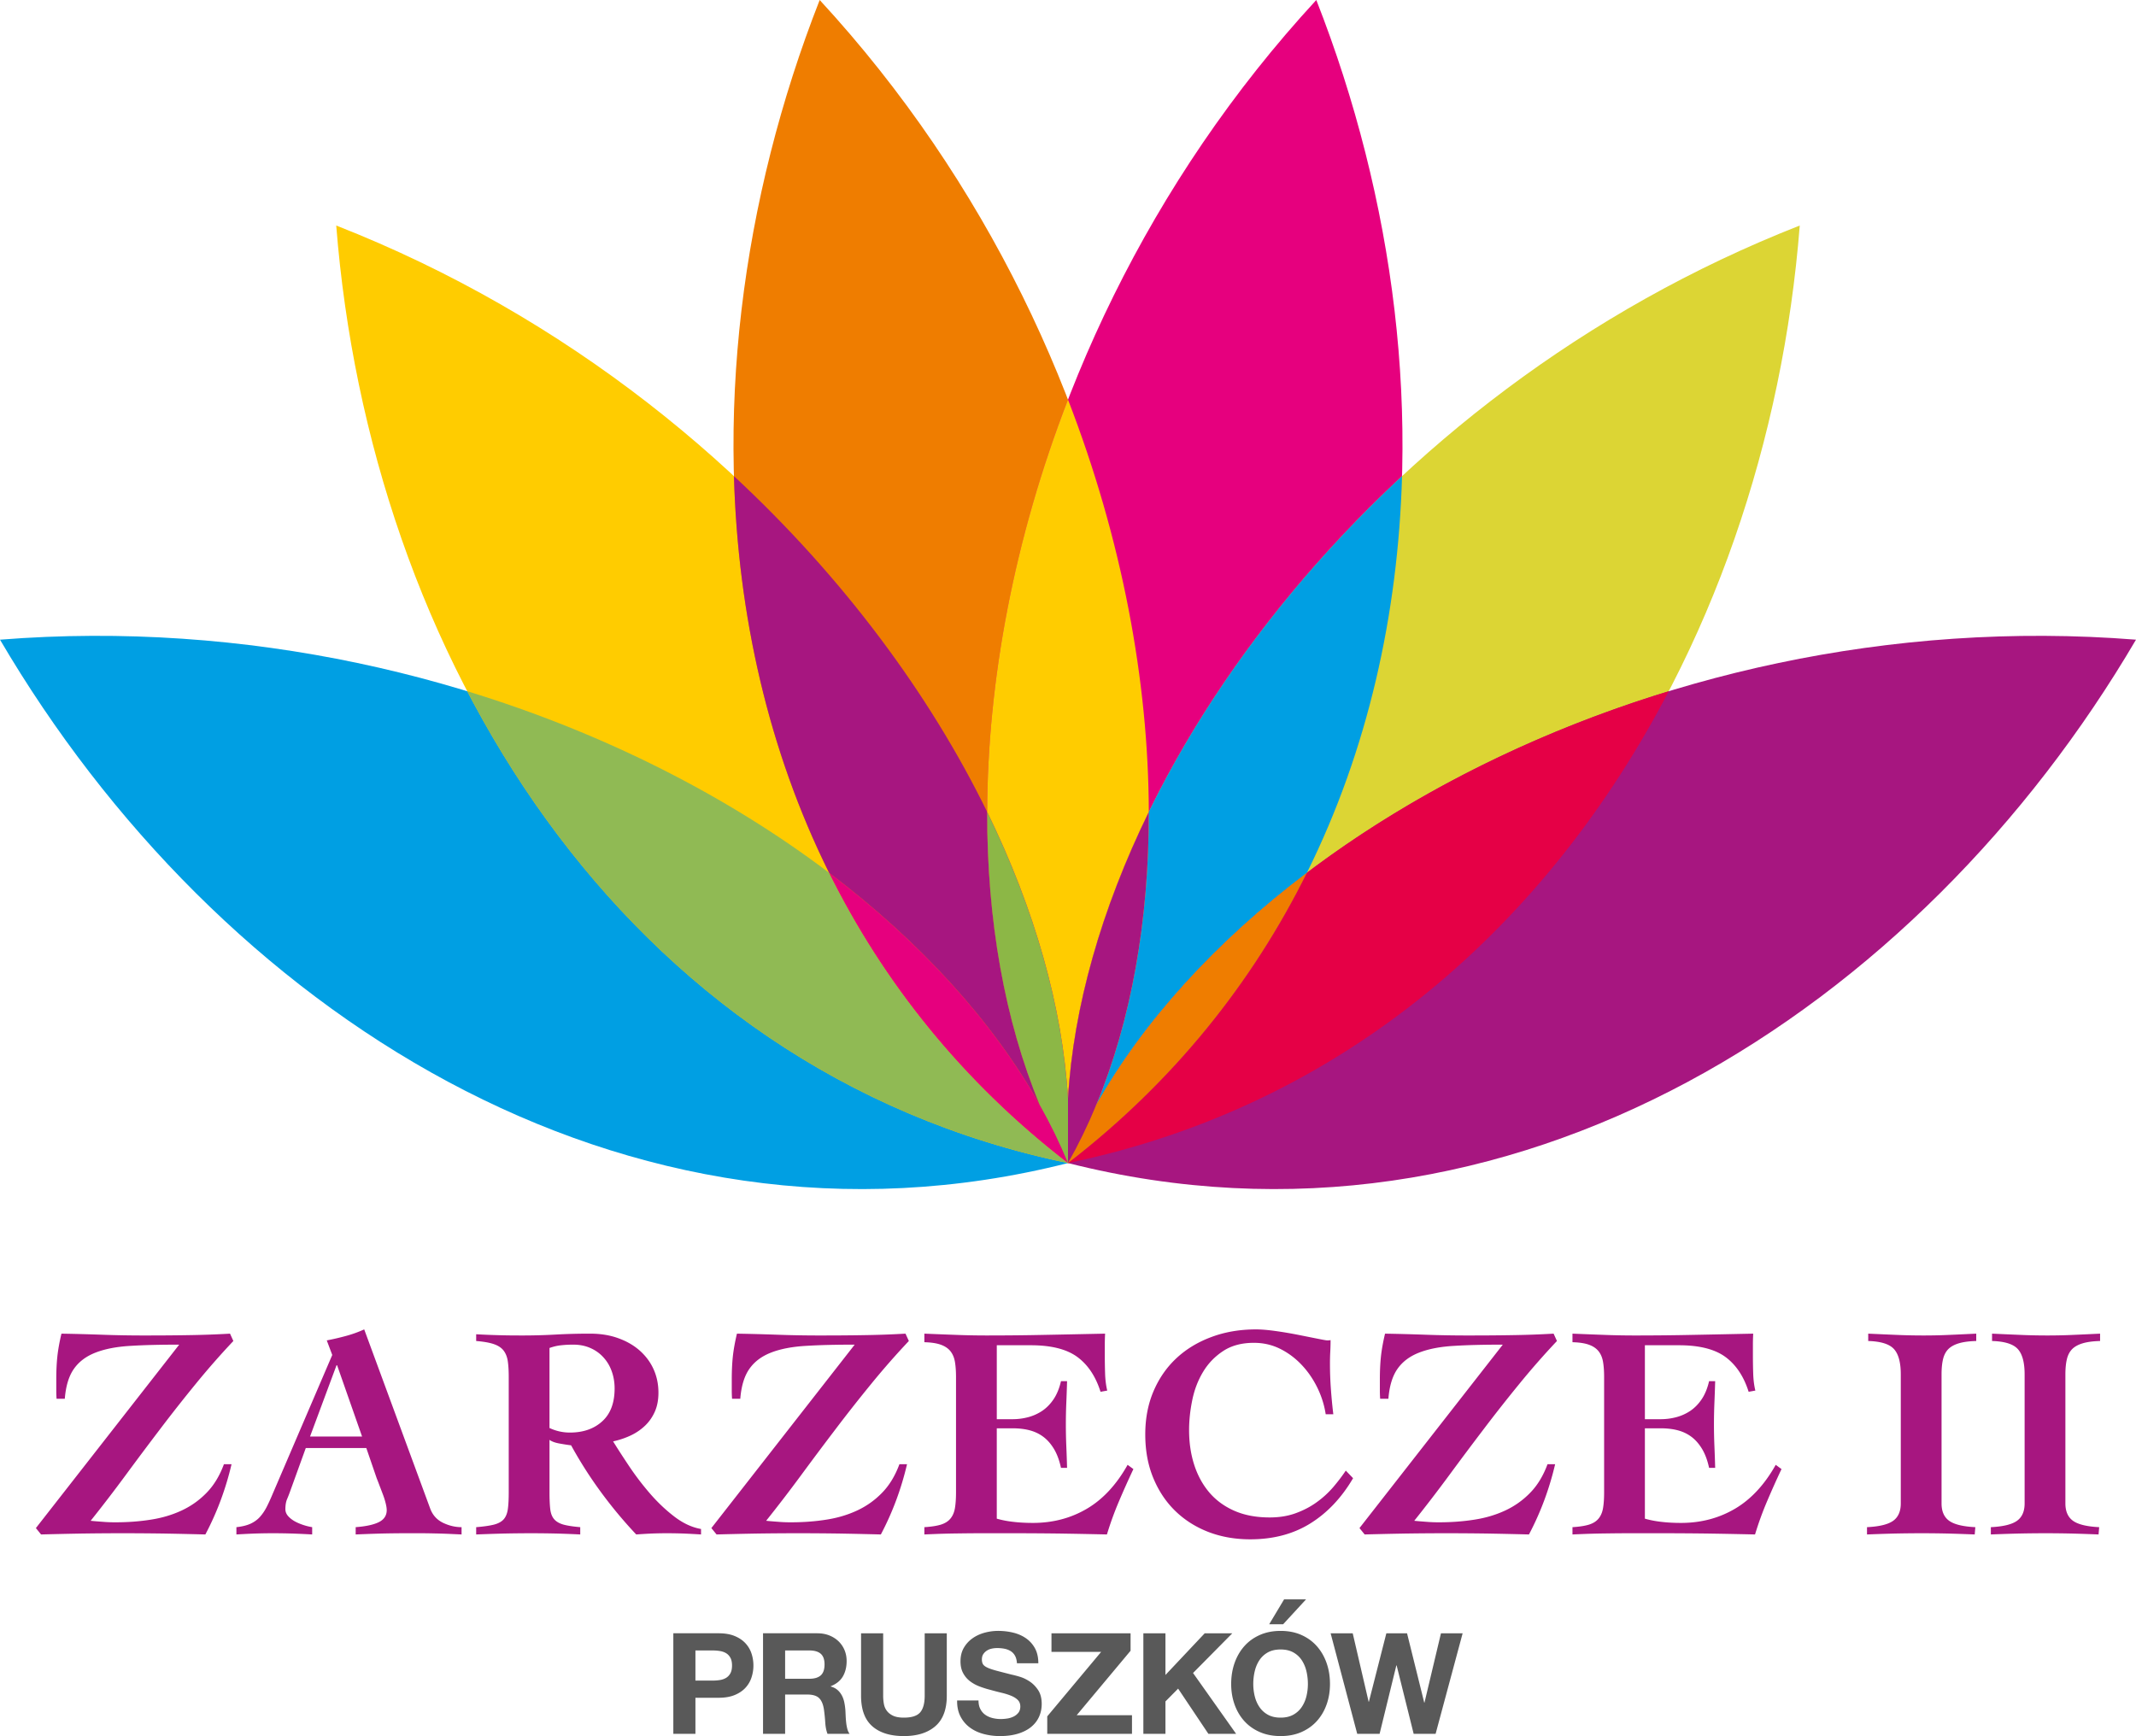 <svg viewBox="0 0 1989 1617" xmlns="http://www.w3.org/2000/svg" fill-rule="evenodd" clip-rule="evenodd" stroke-linejoin="round" stroke-miterlimit="2"><path d="M663.557 1565.06c2.36 0 4.63-.174 6.816-.524 2.183-.348 4.106-1.026 5.767-2.032 1.659-1.005 2.991-2.426 3.997-4.262 1.004-1.836 1.508-4.24 1.508-7.212 0-2.97-.504-5.376-1.508-7.212-1.006-1.836-2.338-3.256-3.997-4.261-1.66-1.005-3.584-1.683-5.767-2.033a43.212 43.212 0 00-6.816-.525h-15.99v28.062h15.99zm5.636-44.058c5.853 0 10.834.852 14.941 2.557 4.106 1.704 7.449 3.956 10.027 6.753a25.975 25.975 0 015.636 9.572 35.441 35.441 0 011.769 11.146c0 3.76-.59 7.454-1.77 11.08a25.854 25.854 0 01-5.635 9.638c-2.578 2.8-5.92 5.05-10.027 6.754-4.107 1.704-9.088 2.556-14.941 2.556h-21.625v33.57H626.99v-93.626h42.202zM753.637 1563.356c4.719 0 8.257-1.049 10.616-3.147 2.36-2.098 3.539-5.507 3.539-10.228 0-4.545-1.18-7.845-3.539-9.9-2.359-2.053-5.897-3.082-10.616-3.082h-22.543v26.357h22.543zm7.34-42.355c4.194 0 7.972.679 11.337 2.033 3.363 1.357 6.246 3.213 8.65 5.573a24.218 24.218 0 015.505 8.195c1.265 3.104 1.9 6.448 1.9 10.032 0 5.507-1.16 10.273-3.473 14.293-2.316 4.021-6.094 7.081-11.337 9.18v.261c2.533.7 4.63 1.77 6.291 3.212a17.857 17.857 0 014.063 5.115c1.049 1.966 1.812 4.13 2.293 6.49.479 2.36.807 4.721.984 7.082.086 1.487.174 3.235.261 5.245.087 2.011.24 4.065.46 6.163a41.082 41.082 0 001.048 5.966c.479 1.88 1.2 3.475 2.163 4.786h-20.578c-1.136-2.971-1.835-6.511-2.097-10.621a158.695 158.695 0 00-1.18-11.801c-.7-4.895-2.184-8.48-4.455-10.754-2.274-2.272-5.986-3.409-11.14-3.409h-20.578v36.585h-20.576v-93.626h50.459zM871.015 1607.485c-7.078 6.163-16.865 9.244-29.358 9.244-12.671 0-22.478-3.059-29.424-9.178-6.947-6.119-10.42-15.56-10.42-28.325v-58.22h20.577v58.22c0 2.537.218 5.029.656 7.475.435 2.449 1.353 4.612 2.752 6.49 1.396 1.881 3.342 3.41 5.832 4.59 2.491 1.18 5.832 1.77 10.027 1.77 7.34 0 12.406-1.639 15.203-4.916 2.795-3.279 4.194-8.414 4.194-15.41v-58.22h20.577v58.22c0 12.678-3.539 22.097-10.616 28.26M912.876 1591.55c1.135 2.186 2.642 3.956 4.522 5.31 1.878 1.357 4.083 2.361 6.619 3.016 2.533.656 5.154.984 7.864.984 1.834 0 3.8-.152 5.897-.459a20.475 20.475 0 005.898-1.77c1.835-.873 3.363-2.076 4.588-3.606 1.222-1.529 1.834-3.475 1.834-5.835 0-2.535-.81-4.59-2.425-6.163-1.617-1.574-3.735-2.886-6.356-3.934-2.621-1.05-5.592-1.967-8.913-2.754a242.748 242.748 0 01-10.091-2.623 89.144 89.144 0 01-10.223-3.212c-3.321-1.267-6.291-2.906-8.912-4.918-2.621-2.01-4.741-4.524-6.357-7.54-1.618-3.015-2.425-6.664-2.425-10.949 0-4.806 1.027-8.982 3.08-12.523a27.899 27.899 0 018.06-8.85c3.32-2.36 7.079-4.108 11.272-5.246 4.194-1.135 8.388-1.705 12.582-1.705 4.892 0 9.589.548 14.09 1.64 4.498 1.094 8.496 2.864 11.992 5.31 3.494 2.449 6.269 5.574 8.322 9.376 2.052 3.803 3.08 8.415 3.08 13.834h-19.922c-.175-2.797-.765-5.114-1.769-6.95-1.005-1.836-2.339-3.278-3.997-4.327-1.661-1.05-3.561-1.791-5.7-2.23-2.144-.435-4.48-.655-7.013-.655-1.66 0-3.321.177-4.98.525-1.662.35-3.169.962-4.522 1.836a11.354 11.354 0 00-3.342 3.277c-.875 1.312-1.311 2.974-1.311 4.984 0 1.836.348 3.323 1.048 4.458.699 1.137 2.074 2.186 4.129 3.147 2.052.963 4.892 1.924 8.519 2.885 3.625.963 8.365 2.186 14.22 3.671 1.747.35 4.172.984 7.274 1.902 3.1.918 6.18 2.382 9.24 4.392 3.058 2.013 5.702 4.7 7.93 8.065 2.228 3.366 3.342 7.67 3.342 12.916 0 4.284-.832 8.26-2.49 11.933-1.661 3.672-4.129 6.841-7.405 9.507-3.277 2.667-7.34 4.743-12.19 6.228-4.848 1.486-10.464 2.23-16.84 2.23-5.158 0-10.159-.636-15.008-1.902-4.849-1.266-9.131-3.255-12.844-5.966-3.715-2.709-6.663-6.163-8.847-10.36-2.185-4.195-3.234-9.178-3.145-14.948h19.921c0 3.147.568 5.815 1.704 7.999M1025.38 1538.315h-46.265v-17.31h73.657v16.261l-50.197 60.056h51.508v17.31h-78.9v-16.26l50.197-60.057zM1085.247 1521.005v38.814l36.566-38.814h25.689l-36.567 36.978 40.105 56.648h-25.82l-28.177-42.093-11.796 11.933v30.16h-20.577v-93.626h20.577z" fill="#595959" fill-rule="nonzero"/><path d="M1195.73 1489.403l-13.893 23.21h12.975l21.364-23.21h-20.447zm-27.327 90.282c.918 3.717 2.38 7.06 4.39 10.031 2.01 2.973 4.63 5.356 7.864 7.147 3.232 1.793 7.164 2.688 11.796 2.688 4.63 0 8.563-.895 11.796-2.688 3.231-1.79 5.853-4.174 7.863-7.147 2.01-2.97 3.474-6.314 4.391-10.031a47.679 47.679 0 001.377-11.474c0-4.108-.46-8.085-1.377-11.933-.917-3.845-2.382-7.277-4.39-10.292-2.011-3.017-4.633-5.42-7.864-7.213-3.233-1.791-7.166-2.688-11.796-2.688-4.632 0-8.564.897-11.796 2.688-3.233 1.793-5.854 4.196-7.863 7.213-2.012 3.015-3.473 6.447-4.391 10.292-.918 3.848-1.376 7.825-1.376 11.933 0 3.934.458 7.76 1.376 11.474m-18.807-30.947c2.097-5.986 5.11-11.21 9.043-15.67 3.932-4.458 8.759-7.953 14.482-10.489 5.722-2.535 12.166-3.803 19.332-3.803 7.251 0 13.716 1.268 19.398 3.803 5.679 2.536 10.484 6.031 14.416 10.49 3.933 4.458 6.947 9.683 9.044 15.67 2.097 5.989 3.145 12.48 3.145 19.472 0 6.82-1.048 13.178-3.145 19.08-2.097 5.9-5.111 11.037-9.044 15.407-3.932 4.372-8.737 7.802-14.416 10.294-5.682 2.491-12.147 3.737-19.398 3.737-7.166 0-13.61-1.246-19.332-3.737-5.723-2.492-10.55-5.922-14.482-10.294-3.932-4.37-6.946-9.506-9.043-15.408-2.098-5.9-3.146-12.26-3.146-19.079 0-6.992 1.048-13.483 3.146-19.473M1316.374 1614.631l-15.859-63.729h-.262l-15.596 63.729h-20.84l-24.77-93.626h20.577l14.81 63.729h.262l16.251-63.729h19.267l15.99 64.516h.262l15.335-64.516h20.183l-25.164 93.626h-20.446z" fill="#595959" fill-rule="nonzero"/><g fill="#a71680" fill-rule="nonzero"><path d="M52.686 1302.622c-.187-2.263-.283-4.98-.283-8.205v-9.901c0-7.752.328-14.825.99-21.162.662-6.28 1.935-13.41 3.825-21.388 12.844.226 25.547.566 38.108 1.018 12.562.453 25.264.68 38.108.68 13.603 0 27.058-.057 40.377-.284 13.32-.17 26.775-.622 40.378-1.414l3.112 6.846a733.802 733.802 0 00-35.274 40.23 1462.647 1462.647 0 00-33.01 41.928 3337.67 3337.67 0 00-32.014 42.776 1376.397 1376.397 0 01-32.586 42.493c3.78.396 7.605.679 11.475.962 3.876.34 7.701.452 11.475.452 11.526 0 22.48-.792 32.869-2.433 10.388-1.584 19.973-4.413 28.76-8.487 8.782-4.074 16.573-9.562 23.374-16.578 6.802-6.96 12.183-15.843 16.149-26.594h7.084a279.104 279.104 0 01-10.06 33.44 267.968 267.968 0 01-14.304 31.969 4726.38 4726.38 0 00-38.538-.849c-12.652-.17-25.496-.283-38.533-.283-12.652 0-25.309.113-37.966.283-12.652.226-25.31.51-37.967.849l-4.815-5.941 133.449-170.822c-17.19 0-32.252.34-45.192 1.132-12.935.735-23.799 2.829-32.58 6.224-8.788 3.395-15.538 8.43-20.262 15.164-4.72 6.677-7.554 16.013-8.499 27.895h-7.65zM337.153 1337.76l-23.233-66.315h-.566l-24.652 66.314h48.45zm-117.018 84.42c5.29-.566 9.682-1.64 13.178-3.225 3.491-1.641 6.422-3.735 8.782-6.394 2.36-2.66 4.436-5.715 6.235-9.223 1.794-3.508 3.633-7.525 5.523-12.052l55.535-129.46-5.104-13.58c6.049-1.131 11.996-2.546 17.852-4.13a111.415 111.415 0 0017.003-6.11l61.482 166.916c2.263 6.055 6.23 10.412 11.9 13.184 5.663 2.716 11.429 4.074 17.28 4.074v6.79c-3.588-.17-7.65-.34-12.183-.566-4.532-.17-9.064-.34-13.596-.396a545.49 545.49 0 00-13.603-.17H378.52c-7.933 0-15.82.113-23.657.283-7.842.226-15.724.51-23.663.849v-6.79c9.823-.736 17.1-2.376 21.819-4.81 4.724-2.433 7.084-6.167 7.084-11.033 0-1.697-.329-3.904-.99-6.507a69.69 69.69 0 00-2.552-8.091c-1.036-2.773-2.077-5.489-3.118-8.205a295.481 295.481 0 00-2.688-6.96l-9.636-28.064h-56.384l-14.45 39.947c-.94 2.66-1.936 5.206-2.971 7.639-1.042 2.49-1.562 5.601-1.562 9.392 0 2.264.803 4.3 2.41 6.224 1.607 1.868 3.684 3.508 6.236 4.98 2.546 1.414 5.284 2.546 8.215 3.508a52.573 52.573 0 008.075 1.98v6.79a949.57 949.57 0 00-18.276-.849c-6.14-.17-12.233-.283-18.276-.283-5.664 0-11.334.113-16.998.283-5.67.226-11.333.51-17.003.849v-6.79zM443.403 1242.532a656.8 656.8 0 0020.54.848c6.71.227 14.309.283 22.807.283 10.202 0 20.404-.283 30.606-.848 10.196-.566 20.867-.85 32.014-.85 9.823 0 18.655 1.415 26.492 4.301 7.836 2.83 14.541 6.733 20.115 11.713 5.573 5.035 9.822 10.807 12.753 17.427 2.926 6.62 4.391 13.806 4.391 21.558 0 6.62-1.086 12.391-3.26 17.427-2.172 4.98-5.148 9.336-8.922 13.014-3.78 3.678-8.221 6.79-13.32 9.223-5.098 2.433-10.67 4.357-16.714 5.658 3.966 6.45 8.878 14.032 14.734 22.803a258.947 258.947 0 0019.408 25.518c7.084 8.205 14.683 15.447 22.808 21.671 8.12 6.224 16.431 10.128 24.93 11.6v5.092a873.598 873.598 0 00-16.007-.849c-5.194-.17-10.53-.283-16.007-.283-4.725 0-9.444.113-14.168.283-4.72.226-9.444.51-14.168.849a415.357 415.357 0 01-33.005-39.664c-10.105-13.75-19.317-28.235-27.629-43.342-3.208-.396-6.846-.962-10.903-1.698-4.063-.735-7.135-1.867-9.212-3.395v49c0 6.451.238 11.657.707 15.617.476 3.961 1.704 7.073 3.684 9.336 1.986 2.264 4.866 3.905 8.646 4.98 3.774 1.018 8.968 1.81 15.582 2.376v6.79c-6.614-.34-13.84-.623-21.676-.849-7.837-.17-15.82-.283-23.94-.283-8.691 0-17.286.113-25.785.283-8.498.226-17.003.51-25.501.849v-6.79c6.988-.566 12.516-1.358 16.573-2.376 4.062-1.075 7.084-2.716 9.07-4.98 1.98-2.263 3.259-5.375 3.825-9.336.566-3.96.849-9.166.849-15.616v-107.676c0-5.658-.283-10.468-.85-14.429-.565-3.96-1.844-7.242-3.824-9.902-1.986-2.659-5.008-4.696-9.07-6.11-4.057-1.415-9.585-2.377-16.573-2.943v-6.28zm68.283 87.306c6.043 2.829 12.375 4.244 18.984 4.244 12.465 0 22.525-3.509 30.175-10.525 7.65-6.96 11.475-17.144 11.475-30.554 0-5.658-.9-11.034-2.694-16.013-1.793-5.036-4.39-9.336-7.791-13.014-3.4-3.734-7.458-6.62-12.182-8.657-4.72-2.093-10.01-3.112-15.866-3.112-3.78 0-7.463.17-11.05.566-3.588.34-7.271 1.188-11.05 2.546v74.519zM681.687 1302.622c-.186-2.263-.283-4.98-.283-8.205v-9.901c0-7.752.329-14.825.99-21.162.663-6.28 1.936-13.41 3.826-21.388 12.844.226 25.546.566 38.108 1.018 12.56.453 25.264.68 38.108.68 13.602 0 27.057-.057 40.377-.284a888.725 888.725 0 0040.371-1.414l3.118 6.846a731.411 731.411 0 00-35.274 40.23 1462.647 1462.647 0 00-33.01 41.928 3285.47 3285.47 0 00-32.014 42.776 1385.352 1385.352 0 01-32.585 42.493c3.78.396 7.604.679 11.474.962 3.876.34 7.701.452 11.475.452 11.526 0 22.48-.792 32.869-2.433 10.388-1.584 19.973-4.413 28.76-8.487 8.782-4.074 16.574-9.562 23.375-16.578 6.8-6.96 12.182-15.843 16.148-26.594h7.084a280.144 280.144 0 01-10.06 33.44 268.005 268.005 0 01-14.31 31.969c-13.03-.34-25.875-.623-38.532-.849-12.652-.17-25.496-.283-38.533-.283-12.657 0-25.309.113-37.966.283-12.658.226-25.31.51-37.967.849l-4.815-5.941 133.45-170.822c-17.19 0-32.253.34-45.193 1.132-12.94.735-23.799 2.829-32.586 6.224-8.781 3.395-15.532 8.43-20.256 15.164-4.72 6.677-7.554 16.013-8.499 27.895h-7.65zM860.753 1422.18c6.422-.396 11.57-1.188 15.441-2.376 3.876-1.245 6.847-3.112 8.929-5.715 2.076-2.546 3.446-5.772 4.108-9.732.656-3.961.99-8.827.99-14.485v-107.676c0-5.262-.334-9.902-.99-13.863-.662-3.96-2.032-7.242-4.108-9.902-2.082-2.66-5.053-4.696-8.929-6.11-3.87-1.415-9.02-2.207-15.441-2.377v-7.978c9.636.396 19.317.792 29.043 1.131 9.727.397 19.408.566 29.038.566 18.327 0 36.553-.17 54.687-.566 18.135-.339 36.643-.735 55.53-1.131a189.069 189.069 0 00-.283 10.241v9.902c0 5.828.096 11.6.283 17.258.192 5.714.854 10.863 1.986 15.616l-6.235 1.132c-4.533-14.372-11.758-25.18-21.671-32.478-9.92-7.243-24.32-10.864-43.212-10.864h-31.732v68.86h14.734c4.912 0 9.727-.622 14.452-1.867a43.51 43.51 0 0013.172-5.94c4.062-2.773 7.605-6.395 10.626-10.921 3.021-4.527 5.29-10.128 6.801-16.692h5.664c-.187 6.564-.424 13.297-.707 20.087a481.804 481.804 0 000 40.4c.283 6.676.52 13.466.707 20.256h-5.664c-1.51-7.016-3.683-12.844-6.518-17.597-2.835-4.697-6.14-8.488-9.919-11.317-3.774-2.829-8.074-4.866-12.89-6.11-4.814-1.245-10.06-1.811-15.724-1.811h-14.734v84.138c4.533 1.3 9.585 2.32 15.159 2.942 5.573.679 11.758 1.018 18.559 1.018 18.508 0 35.228-4.413 50.149-13.183 14.92-8.77 27.578-22.407 37.966-40.91l5.381 3.961a842.9 842.9 0 00-13.455 30.046 301.42 301.42 0 00-11.192 30.837c-14.734-.34-29.372-.623-43.92-.849-14.54-.17-29.179-.283-43.913-.283h-26.35c-8.312 0-16.007.057-23.091.17-7.084.057-13.41.226-18.983.396-5.574.226-10.157.396-13.744.566v-6.79zM1234.472 1317.05c-1.324-8.657-3.966-17.03-7.932-25.066-3.973-8.034-8.878-15.107-14.734-21.218-5.857-6.167-12.516-11.09-19.98-14.768-7.457-3.678-15.531-5.488-24.222-5.488-11.334 0-20.874 2.546-28.62 7.638-7.74 5.093-13.975 11.543-18.694 19.408-4.725 7.808-8.08 16.579-10.06 26.198-1.987 9.619-2.977 19.011-2.977 28.064 0 11.713 1.607 22.52 4.815 32.422 3.214 9.902 7.933 18.502 14.168 25.801 6.236 7.243 14.027 12.901 23.374 16.975 9.353 4.074 20.263 6.11 32.728 6.11 8.877 0 16.952-1.3 24.222-3.96 7.277-2.66 13.79-6.054 19.55-10.241a87.113 87.113 0 0015.3-13.976c4.441-5.206 8.362-10.355 11.763-15.447l6.795 7.073c-10.762 18.332-24.081 32.365-39.947 42.21-15.865 9.845-34.475 14.711-55.818 14.711-14.168 0-27.2-2.32-39.098-6.903-11.9-4.64-22.197-11.203-30.883-19.69-8.69-8.487-15.492-18.785-20.403-30.78-4.912-11.996-7.367-25.406-7.367-40.344 0-14.768 2.551-28.121 7.65-40.117 5.103-11.995 12.187-22.236 21.252-30.724 9.064-8.487 19.928-15.107 32.585-19.804 12.652-4.752 26.538-7.129 41.65-7.129 5.285 0 11.52.566 18.695 1.584a391.803 391.803 0 0120.687 3.508c6.801 1.358 12.748 2.547 17.851 3.565 5.099 1.019 8.12 1.584 9.065 1.584 1.51 0 2.552-.113 3.118-.282 0 3.734-.097 7.412-.283 10.863-.193 3.508-.283 7.13-.283 10.92 0 7.922.283 15.844.849 23.652a505.968 505.968 0 002.268 23.651h-7.084zM1285.187 1302.622c-.187-2.263-.283-4.98-.283-8.205v-9.901c0-7.752.328-14.825.99-21.162.662-6.28 1.935-13.41 3.825-21.388 12.844.226 25.547.566 38.108 1.018 12.562.453 25.264.68 38.108.68 13.603 0 27.058-.057 40.377-.284a889.259 889.259 0 0040.377-1.414l3.112 6.846a733.802 733.802 0 00-35.273 40.23 1462.647 1462.647 0 00-33.01 41.928 3337.67 3337.67 0 00-32.014 42.776 1376.397 1376.397 0 01-32.586 42.493c3.78.396 7.605.679 11.475.962 3.876.34 7.7.452 11.475.452 11.526 0 22.48-.792 32.869-2.433 10.388-1.584 19.973-4.413 28.76-8.487 8.782-4.074 16.573-9.562 23.374-16.578 6.802-6.96 12.182-15.843 16.149-26.594h7.084a279.104 279.104 0 01-10.06 33.44 267.968 267.968 0 01-14.304 31.969 4726.38 4726.38 0 00-38.538-.849c-12.652-.17-25.496-.283-38.533-.283-12.652 0-25.31.113-37.966.283-12.652.226-25.31.51-37.967.849l-4.815-5.941 133.449-170.822c-17.19 0-32.252.34-45.192 1.132-12.94.735-23.799 2.829-32.58 6.224-8.788 3.395-15.538 8.43-20.262 15.164-4.72 6.677-7.554 16.013-8.5 27.895h-7.649zM1464.253 1422.18c6.422-.396 11.57-1.188 15.44-2.376 3.877-1.245 6.847-3.112 8.93-5.715 2.076-2.546 3.445-5.772 4.107-9.732.662-3.961.99-8.827.99-14.485v-107.676c0-5.262-.328-9.902-.99-13.863-.662-3.96-2.031-7.242-4.108-9.902-2.082-2.66-5.052-4.696-8.928-6.11-3.87-1.415-9.02-2.207-15.441-2.377v-7.978c9.635.396 19.317.792 29.043 1.131a713.56 713.56 0 0029.044.566c18.321 0 36.546-.17 54.68-.566 18.135-.339 36.643-.735 55.536-1.131a183.465 183.465 0 00-.283 10.241v9.902c0 5.828.09 11.6.283 17.258.187 5.714.849 10.863 1.98 15.616l-6.235 1.132c-4.532-14.372-11.758-25.18-21.67-32.478-9.92-7.243-24.32-10.864-43.213-10.864h-31.73v68.86h14.733c4.911 0 9.727-.622 14.451-1.867a43.51 43.51 0 0013.173-5.94c4.062-2.773 7.604-6.395 10.626-10.921 3.021-4.527 5.29-10.128 6.8-16.692h5.665c-.187 6.564-.425 13.297-.708 20.087a481.804 481.804 0 000 40.4c.283 6.676.521 13.466.708 20.256h-5.664c-1.51-7.016-3.684-12.844-6.518-17.597-2.835-4.697-6.14-8.488-9.92-11.317-3.773-2.829-8.074-4.866-12.889-6.11-4.815-1.245-10.06-1.811-15.724-1.811h-14.734v84.138c4.532 1.3 9.585 2.32 15.158 2.942 5.574.679 11.758 1.018 18.56 1.018 18.507 0 35.227-4.413 50.148-13.183 14.92-8.77 27.578-22.407 37.967-40.91l5.386 3.961a833.042 833.042 0 00-13.46 30.046c-4.25 9.958-7.979 20.256-11.192 30.837-14.734-.34-29.372-.623-43.92-.849-14.541-.17-29.179-.283-43.913-.283h-26.35c-8.312 0-16.007.057-23.091.17-7.084.057-13.41.226-18.984.396-5.573.226-10.156.396-13.743.566v-6.79zM1739.655 1241.966c8.685.396 17.28.792 25.784 1.131 8.499.397 17.094.566 25.78.566 8.311 0 16.482-.17 24.51-.566 8.03-.339 16.194-.735 24.506-1.131v6.846c-6.422.17-11.757.849-16.007 2.094-4.25 1.245-7.554 3.055-9.913 5.375-2.365 2.377-4.017 5.489-4.962 9.336-.945 3.904-1.415 8.657-1.415 14.315v120.124c0 7.413 2.36 12.788 7.084 16.183 4.72 3.395 12.844 5.375 24.365 5.941l-.566 6.79c-8.312-.34-16.528-.623-24.653-.849-8.12-.17-16.335-.283-24.647-.283-8.499 0-17.003.113-25.502.283-8.499.226-16.997.51-25.496.849v-6.79c11.52-.566 19.64-2.546 24.364-5.941 4.725-3.395 7.085-8.77 7.085-16.183v-120.124c0-11.146-2.128-19.011-6.377-23.65-4.25-4.64-12.228-7.13-23.94-7.47v-6.846zM1854.97 1241.966c8.69.396 17.285.792 25.784 1.131 8.498.397 17.093.566 25.784.566 8.312 0 16.483-.17 24.506-.566 8.029-.339 16.2-.735 24.511-1.131v6.846c-6.422.17-11.757.849-16.007 2.094-4.255 1.245-7.56 3.055-9.919 5.375-2.359 2.377-4.011 5.489-4.956 9.336-.945 3.904-1.42 8.657-1.42 14.315v120.124c0 7.413 2.365 12.788 7.084 16.183 4.724 3.395 12.844 5.375 24.37 5.941l-.572 6.79c-8.306-.34-16.527-.623-24.647-.849-8.125-.17-16.34-.283-24.653-.283-8.498 0-16.997.113-25.496.283-8.504.226-17.003.51-25.501.849v-6.79c11.52-.566 19.645-2.546 24.364-5.941 4.725-3.395 7.084-8.77 7.084-16.183v-120.124c0-11.146-2.122-19.011-6.371-23.65-4.255-4.64-12.233-7.13-23.946-7.47v-6.846z"/></g><g><path d="M994.498 1083.108C580.049 1187.977 201.578 939.076.001 595.703c458.819-36.301 880.178 209.151 994.497 487.405z" fill="#009fe3"/><path d="M994.5 1083.109c-418.598-86.843-650.198-476.141-681.404-873.085C741.628 377.93 1013.31 782.875 994.5 1083.109z" fill="#fc0"/><path d="M994.499 1083.11C655.97 822.028 617.836 370.655 763.279.001c312.03 338.335 379.374 821.3 231.22 1083.11z" fill="#ef7d00"/><path d="M994.492 1083.11C1333.02 822.028 1371.155 370.655 1225.712.001c-312.03 338.335-379.375 821.3-231.22 1083.11z" fill="#e6007e"/><path d="M994.49 1083.109c418.598-86.843 650.198-476.141 681.404-873.085-400.502 156.923-664 520.89-681.403 812.921v60.164z" fill="#dcd534"/><path d="M994.498 1083.108c414.449 104.869 792.92-144.032 994.497-487.405-458.819-36.301-880.178 209.151-994.497 487.405z" fill="#a71680"/><path d="M994.5 1083.116c-259.266-53.79-446.795-223.61-559.407-439.4 127.883 39.065 243.046 98.059 336.95 169.092 50.526 101.808 123.716 194.148 222.456 270.308z" fill="#90ba54"/><path d="M772.043 812.808c-56.763-114.373-84.929-240.69-88.61-369.416C785.538 538.296 865.74 646.636 919.25 756.146c-.21 100.66 16.3 194.07 48.95 272.85-43.83-78.01-111.32-152.01-196.156-216.188z" fill="#a71680"/><path d="M994.5 372.136c50.25 129.873 74.99 262.24 75.24 384.01-44.19 90.44-70.17 181.68-75.24 266.8-5.07-85.12-31.06-176.36-75.251-266.8.26-121.77 24.99-254.137 75.25-384.01z" fill="#fc0"/><path d="M1305.56 443.392c-3.68 128.726-31.85 255.043-88.61 369.416-84.83 64.178-152.32 138.178-196.15 216.188 32.64-78.78 49.16-172.19 48.94-272.85 53.51-109.51 133.72-217.85 235.82-312.754z" fill="#009fe3"/><path d="M1553.9 643.715c-112.61 215.79-300.14 385.611-559.4 439.401 98.74-76.16 171.93-168.5 222.45-270.308 93.9-71.033 209.07-130.027 336.95-169.093z" fill="#e50046"/><path d="M994.5 1083.116c-98.741-76.16-171.931-168.5-222.457-270.308 84.836 64.178 152.326 138.178 196.156 216.188 10.03 17.86 18.82 35.92 26.3 54.12z" fill="#e6007e"/><path d="M919.249 756.146c44.19 90.44 70.18 181.68 75.25 266.8v60.17c-7.48-18.2-16.27-36.26-26.3-54.12-32.65-78.78-49.16-172.19-48.95-272.85z" fill="#8cb746"/><path d="M994.5 1083.116v-60.17c5.07-85.12 31.05-176.36 75.24-266.8.22 100.66-16.3 194.07-48.94 272.85-7.84 18.92-16.61 36.99-26.3 54.12z" fill="#a71680"/><path d="M1216.95 812.808c-50.52 101.808-123.71 194.148-222.45 270.308 9.69-17.13 18.46-35.2 26.3-54.12 43.83-78.01 111.32-152.01 196.15-216.188z" fill="#ef7d00"/></g></svg>